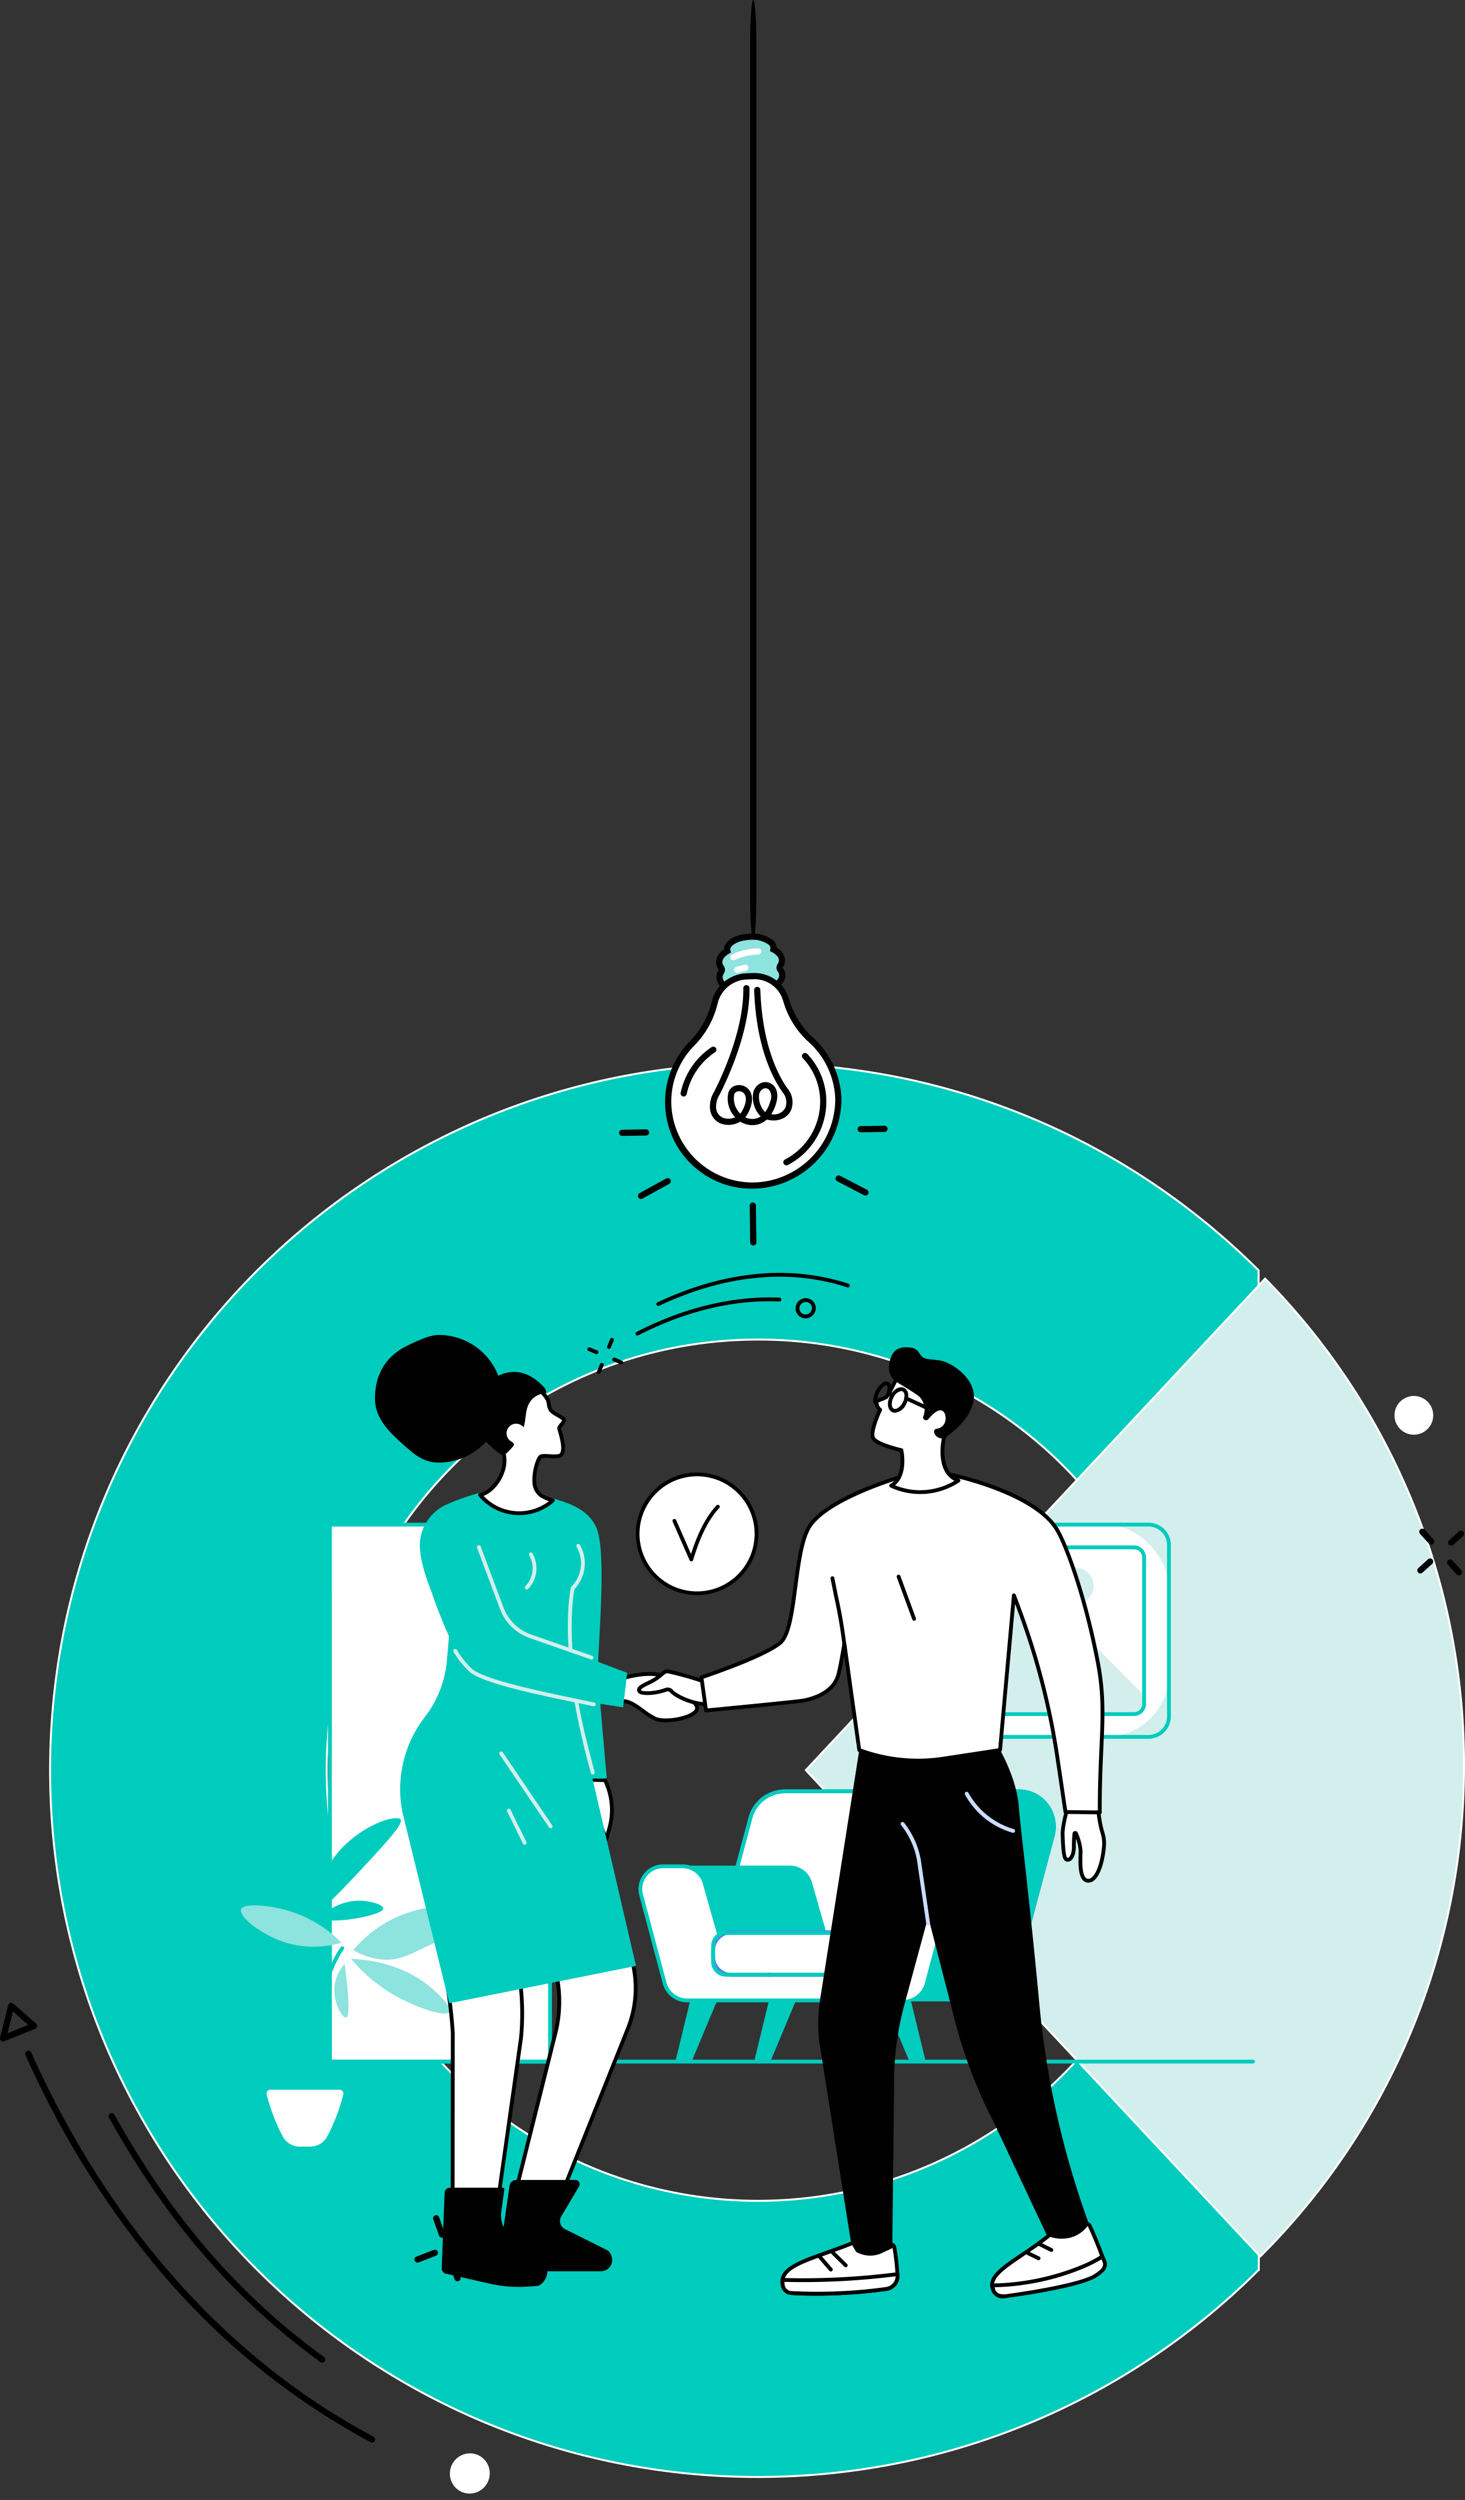 <svg xmlns="http://www.w3.org/2000/svg" width="370.91" height="632.911" viewBox="0 0 370.91 632.911"><rect x="0" y="0" width="370.91" height="632.911" fill="#333333" stroke="none"/><g id="sticky" transform="translate(-1079.319 40.658)"><g id="picto-rond" transform="translate(1092 228.556)"><path id="Soustraction_2" data-name="Soustraction 2" d="M179.235,357.876a180.816,180.816,0,0,1-36.122-3.636,178.416,178.416,0,0,1-64.091-26.923,179.486,179.486,0,0,1-64.937-78.728A177.776,177.776,0,0,1,3.642,215a180.352,180.352,0,0,1,0-72.124A177.812,177.812,0,0,1,30.61,78.89a179.695,179.695,0,0,1,78.858-64.829A178.492,178.492,0,0,1,143.113,3.635a181.269,181.269,0,0,1,72.243,0,178.42,178.42,0,0,1,64.091,26.923,180.6,180.6,0,0,1,26.527,21.85l.049,253.012A179.523,179.523,0,0,1,249.033,343.8a178.556,178.556,0,0,1-33.659,10.436A180.9,180.9,0,0,1,179.235,357.876Zm0-287.952a110.177,110.177,0,0,0-22.007,2.215,108.694,108.694,0,0,0-39.044,16.4A109.355,109.355,0,0,0,78.621,136.5a108.274,108.274,0,0,0-6.363,20.463,109.9,109.9,0,0,0,0,43.94,108.319,108.319,0,0,0,16.43,38.981,109.3,109.3,0,0,0,191.16-18.517,108.249,108.249,0,0,0,6.363-20.464,109.9,109.9,0,0,0,0-43.94,108.325,108.325,0,0,0-16.43-38.98,109.056,109.056,0,0,0-90.546-48.064Z" fill="#00ccbd" stroke="#fff" stroke-miterlimit="10" stroke-width="0.5"></path><path id="Intersection_3" data-name="Intersection 3" d="M0,124.435,116.274,0a175.242,175.242,0,0,1,50.359,123.167A175.147,175.147,0,0,1,115.04,247.55Z" transform="translate(191.345 54.5)" fill="#d2efed" stroke="#fff" stroke-miterlimit="10" stroke-width="0.5"></path></g><g id="SMART_goal_setting" data-name="SMART goal setting" transform="translate(-282.23 -6.871)"><g id="Groupe_447" data-name="Groupe 447" transform="translate(1518.275 186.411)"><g id="Groupe_438" data-name="Groupe 438" transform="translate(0)"><g id="Groupe_437" data-name="Groupe 437" transform="translate(0 16.162)"><g id="Groupe_435" data-name="Groupe 435" transform="translate(11.655)"><g id="Groupe_433" data-name="Groupe 433"><g id="Groupe_431" data-name="Groupe 431" transform="translate(12.929)"><path id="Trac&#xE9;_1173" data-name="Trac&#xE9; 1173" d="M1741.9,226.7a.894.894,0,0,1,.02,1.033,2.448,2.448,0,0,0-.44,1.405c.044,2.266,3.635,3.978,8.021,3.825s7.905-2.115,7.861-4.381a2.383,2.383,0,0,0-.494-1.372.9.9,0,0,1-.02-1.034,2.44,2.44,0,0,0,.439-1.4,3.385,3.385,0,0,0-2.164-2.711,1.6,1.6,0,0,0,.038-.373c-.032-1.677-2.69-2.944-5.936-2.831s-5.85,1.565-5.817,3.242a1.6,1.6,0,0,0,.053.37,3.523,3.523,0,0,0-2.055,2.859A2.382,2.382,0,0,0,1741.9,226.7Z" transform="translate(-1740.621 -218.068)" fill="#8de3dd"></path><path id="Trac&#xE9;_1174" data-name="Trac&#xE9; 1174" d="M1748.247,233.042c-2.966,0-5.653-.824-7.106-2.2a3.4,3.4,0,0,1-1.162-2.4,3.211,3.211,0,0,1,.57-1.852.114.114,0,0,0,0-.138,3.147,3.147,0,0,1-.646-1.82,4,4,0,0,1,2-3.266c-.01-2.154,2.806-3.872,6.573-4a8.352,8.352,0,0,1,5.824,1.676,2.73,2.73,0,0,1,.922,1.874,3.863,3.863,0,0,1,2.128,3.133,3.207,3.207,0,0,1-.569,1.852.114.114,0,0,0,0,.138,3.136,3.136,0,0,1,.646,1.82c.053,2.733-3.732,5.008-8.617,5.18C1748.622,233.039,1748.434,233.042,1748.247,233.042Zm-6.433-7.519a1.673,1.673,0,0,1,.042,1.929,1.676,1.676,0,0,0-.31.957,1.864,1.864,0,0,0,.673,1.3c1.232,1.166,3.8,1.86,6.538,1.761,4.225-.148,7.136-2.007,7.105-3.583a1.61,1.61,0,0,0-.342-.924,1.672,1.672,0,0,1-.042-1.93,1.673,1.673,0,0,0,.309-.957c-.019-.992-1.1-1.7-1.741-2.031l-.532-.276.126-.585a.847.847,0,0,0,.021-.193,1.184,1.184,0,0,0-.434-.815,6.939,6.939,0,0,0-4.691-1.248c-2.922.1-5.082,1.375-5.061,2.444a.818.818,0,0,0,.028.19l.147.567-.5.3c-1.095.658-1.69,1.429-1.676,2.172A1.61,1.61,0,0,0,1741.814,225.523Z" transform="translate(-1739.904 -217.351)"></path></g><g id="Groupe_432" data-name="Groupe 432" transform="translate(0 9.984)"><path id="Trac&#xE9;_1175" data-name="Trac&#xE9; 1175" d="M1716.656,270.2a21.42,21.42,0,0,0,21.985,20.777,22.026,22.026,0,0,0,21.1-22,21.242,21.242,0,0,0-7.076-15.006,21.409,21.409,0,0,1-6.107-9.827l-.052-.182a8.334,8.334,0,0,0-8.359-6l-1.589.056a8.662,8.662,0,0,0-8.114,6.576l-.027.112a21.87,21.87,0,0,1-5.625,10.2A21.175,21.175,0,0,0,1716.656,270.2Z" transform="translate(-1715.869 -237.182)" fill="#fff"></path><path id="Trac&#xE9;_1176" data-name="Trac&#xE9; 1176" d="M1737.181,291.061a21.951,21.951,0,0,1-15.665-37.407,21.078,21.078,0,0,0,5.423-9.839l.027-.113a9.45,9.45,0,0,1,8.848-7.174l1.589-.055a9.1,9.1,0,0,1,9.139,6.567l.052.183a20.651,20.651,0,0,0,5.885,9.467,21.926,21.926,0,0,1,7.329,15.571,22.711,22.711,0,0,1-21.857,22.788C1737.7,291.056,1737.438,291.061,1737.181,291.061Zm-20.459-21.589a20.637,20.637,0,0,0,21.174,20.009,21.136,21.136,0,0,0,20.345-21.2,20.355,20.355,0,0,0-6.826-14.44,22.224,22.224,0,0,1-6.328-10.188l-.052-.183a7.551,7.551,0,0,0-7.578-5.431l-1.589.055a7.878,7.878,0,0,0-7.379,5.977l-.027.113a22.648,22.648,0,0,1-5.828,10.57A20.3,20.3,0,0,0,1716.723,269.472Z" transform="translate(-1715.152 -236.466)"></path></g></g><g id="Groupe_434" data-name="Groupe 434" transform="translate(3.932 3.715)"><path id="Trac&#xE9;_1177" data-name="Trac&#xE9; 1177" d="M1747.62,277.789a5.831,5.831,0,0,1-2.866-.756c-.07-.04-.139-.083-.208-.127a5.9,5.9,0,0,1-4.472.634,4.425,4.425,0,0,1-3.175-3.664,7.085,7.085,0,0,1,.974-4.452c1.271-2.45,7.6-15.228,7.433-26.267a.784.784,0,1,1,1.567-.024c.176,11.415-6.307,24.5-7.609,27.013a5.5,5.5,0,0,0-.827,3.434,2.861,2.861,0,0,0,2.06,2.451,4.475,4.475,0,0,0,2.77-.218,6.829,6.829,0,0,1-1.762-6.168,2.671,2.671,0,0,1,2.158-1.95,3.229,3.229,0,0,1,3.184,1.27c.6.823,1.336,2.692-.441,5.959a5.524,5.524,0,0,1-.6.892,4.069,4.069,0,0,0,3.232.136,3.781,3.781,0,0,0,.68-.36,7.034,7.034,0,0,1-1.952-5.739,3.491,3.491,0,0,1,2.266-2.825,2.87,2.87,0,0,1,2.877.669c1.006.974,1.277,2.6.745,4.464a10.461,10.461,0,0,1-1.247,2.844,3.24,3.24,0,0,0,3.556-1.641,3.881,3.881,0,0,0-.539-3.683c-2.04-2.731-6.841-10.742-7.367-26.091a.783.783,0,1,1,1.566-.053c.511,14.905,5.1,22.593,7.057,25.206a5.389,5.389,0,0,1,.745,5.184c-.725,1.88-3.189,3.24-6.166,2.442a5.487,5.487,0,0,1-1.636,1.036A5.33,5.33,0,0,1,1747.62,277.789Zm-3.385-8.579a1.592,1.592,0,0,0-.287.026,1.122,1.122,0,0,0-.93.814,5.4,5.4,0,0,0,1.525,4.831,3.852,3.852,0,0,0,.486-.7c1-1.834,1.2-3.4.55-4.291A1.642,1.642,0,0,0,1744.235,269.21Zm6.685-.755a1.356,1.356,0,0,0-.413.065,1.936,1.936,0,0,0-1.2,1.616,5.494,5.494,0,0,0,1.541,4.364,8.443,8.443,0,0,0,1.3-2.771,2.923,2.923,0,0,0-.328-2.907A1.279,1.279,0,0,0,1750.92,268.455Z" transform="translate(-1729.433 -233.013)"></path><path id="Trac&#xE9;_1178" data-name="Trac&#xE9; 1178" d="M1723.465,284.756a.8.8,0,0,1-.157-.016.784.784,0,0,1-.612-.923,18.4,18.4,0,0,1,7.831-11.563.783.783,0,1,1,.867,1.305,16.821,16.821,0,0,0-7.162,10.569A.783.783,0,0,1,1723.465,284.756Z" transform="translate(-1722.679 -247.228)"></path><path id="Trac&#xE9;_1179" data-name="Trac&#xE9; 1179" d="M1773.25,303.675a.784.784,0,0,1-.368-1.476,16.539,16.539,0,0,0,8.911-14.959,15.927,15.927,0,0,0-4.379-10.684.784.784,0,1,1,1.136-1.08,17.492,17.492,0,0,1,4.81,11.734,18.1,18.1,0,0,1-9.744,16.374A.786.786,0,0,1,1773.25,303.675Z" transform="translate(-1746.46 -248.714)"></path><path id="Trac&#xE9;_1180" data-name="Trac&#xE9; 1180" d="M1749.294,234.521a.784.784,0,0,1-.236-1.531,22.024,22.024,0,0,1,2.2-.567.783.783,0,1,1,.314,1.535,20.544,20.544,0,0,0-2.041.527A.787.787,0,0,1,1749.294,234.521Z" transform="translate(-1735.018 -228.258)" fill="#fff"></path><path id="Trac&#xE9;_1181" data-name="Trac&#xE9; 1181" d="M1747.519,227.519a.784.784,0,0,1-.351-1.484,16.817,16.817,0,0,1,6.634-1.57.774.774,0,0,1,.817.749.783.783,0,0,1-.749.817,15.256,15.256,0,0,0-6,1.4A.773.773,0,0,1,1747.519,227.519Z" transform="translate(-1734.17 -224.464)" fill="#fff"></path></g></g><g id="Groupe_436" data-name="Groupe 436" transform="translate(0 48.645)"><path id="Trac&#xE9;_1182" data-name="Trac&#xE9; 1182" d="M1757.079,358.553a.784.784,0,0,1-.783-.774l-.114-9.3a.783.783,0,0,1,.774-.793h.01a.783.783,0,0,1,.784.774l.114,9.3a.784.784,0,0,1-.774.793Z" transform="translate(-1723.095 -328.252)"></path><path id="Trac&#xE9;_1183" data-name="Trac&#xE9; 1183" d="M1809.231,312.133a.784.784,0,0,1-.011-1.567l6.012-.087a.784.784,0,1,1,.022,1.567l-6.012.087Z" transform="translate(-1748.059 -310.479)"></path><path id="Trac&#xE9;_1184" data-name="Trac&#xE9; 1184" d="M1805.379,339.656a.78.78,0,0,1-.361-.089l-6.78-3.525a.784.784,0,1,1,.723-1.391l6.779,3.525a.784.784,0,0,1-.362,1.479Z" transform="translate(-1742.982 -321.983)"></path><path id="Trac&#xE9;_1185" data-name="Trac&#xE9; 1185" d="M1693.623,313.889a.784.784,0,0,1-.012-1.567l6.013-.1a.784.784,0,1,1,.025,1.567l-6.013.1Z" transform="translate(-1692.84 -311.313)"></path><path id="Trac&#xE9;_1186" data-name="Trac&#xE9; 1186" d="M1702.766,341.12a.784.784,0,0,1-.378-1.47l6.782-3.73a.784.784,0,0,1,.755,1.373l-6.782,3.73A.781.781,0,0,1,1702.766,341.12Z" transform="translate(-1697.206 -322.584)"></path></g></g><path id="Trac&#xE9;_1187" data-name="Trac&#xE9; 1187" d="M1757.183,424.338c-.433,0-.783-4.7-.783-10.514v-216.9c0-5.812.351-10.515.783-10.515s.783,4.7.783,10.515v216.9C1757.966,419.634,1757.615,424.338,1757.183,424.338Z" transform="translate(-1723.199 -406.609)"></path></g></g><g id="Groupe_454" data-name="Groupe 454" transform="translate(1361.549 319.627)"><g id="Groupe_451" data-name="Groupe 451" transform="translate(358.832 33.602)"><path id="Trac&#xE9;_1212" data-name="Trac&#xE9; 1212" d="M2094.9,510.285a.783.783,0,0,0,1.085.035l2.466-2.228a.783.783,0,1,0-1.049-1.162l-2.467,2.228a.783.783,0,0,0-.056,1.106Z" transform="translate(-2086.885 -506.229)"></path><path id="Trac&#xE9;_1213" data-name="Trac&#xE9; 1213" d="M2079.982,523.766a.782.782,0,0,0,1.085.035l2.467-2.228a.783.783,0,0,0,.056-1.106.792.792,0,0,0-1.106-.056l-2.466,2.228a.783.783,0,0,0-.056,1.106A.22.22,0,0,0,2079.982,523.766Z" transform="translate(-2079.759 -512.669)"></path><path id="Trac&#xE9;_1214" data-name="Trac&#xE9; 1214" d="M2096.638,524.489a.783.783,0,0,0,1.141-1.072l-2.229-2.466a.771.771,0,0,0-1.106-.056.784.784,0,0,0-.056,1.106l2.229,2.466A.194.194,0,0,0,2096.638,524.489Z" transform="translate(-2086.65 -512.897)"></path><path id="Trac&#xE9;_1215" data-name="Trac&#xE9; 1215" d="M2083.159,509.571a.783.783,0,0,0,1.141-1.072l-2.228-2.466a.783.783,0,0,0-1.162,1.05l2.229,2.466A.245.245,0,0,0,2083.159,509.571Z" transform="translate(-2080.212 -505.772)"></path></g><g id="Groupe_452" data-name="Groupe 452" transform="translate(6.412 165.782)"><path id="Trac&#xE9;_1216" data-name="Trac&#xE9; 1216" d="M1492.849,857.984a.781.781,0,0,1-.367-.092,182.052,182.052,0,0,1-53.035-42.989,228.757,228.757,0,0,1-34.3-54.977.784.784,0,1,1,1.43-.641c19.72,43.951,49.681,77.571,86.643,97.225a.784.784,0,0,1-.368,1.476Z" transform="translate(-1405.076 -758.821)"></path><path id="Trac&#xE9;_1217" data-name="Trac&#xE9; 1217" d="M1499.5,852.16a.777.777,0,0,1-.461-.151c-21.883-15.94-38.895-35.612-53.537-61.909a.784.784,0,0,1,1.369-.762c14.528,26.091,31.4,45.6,53.09,61.4a.784.784,0,0,1-.462,1.417Z" transform="translate(-1424.338 -773.205)"></path></g><g id="Groupe_453" data-name="Groupe 453" transform="translate(104.931 207.377)"><path id="Trac&#xE9;_1218" data-name="Trac&#xE9; 1218" d="M1620.715,892.8a.785.785,0,0,1-.738-.521l-1.514-4.259a.784.784,0,1,1,1.477-.525l1.514,4.259a.784.784,0,0,1-.739,1.046Z" transform="translate(-1609.82 -876.035)"></path><path id="Trac&#xE9;_1219" data-name="Trac&#xE9; 1219" d="M1613.239,871.765a.784.784,0,0,1-.739-.521l-1.481-4.167a.784.784,0,0,1,1.477-.525l1.481,4.167a.784.784,0,0,1-.738,1.046Z" transform="translate(-1606.264 -866.031)"></path><path id="Trac&#xE9;_1220" data-name="Trac&#xE9; 1220" d="M1602.741,886.089a.784.784,0,0,1-.282-1.515l4.351-1.68a.784.784,0,1,1,.564,1.462l-4.351,1.68A.784.784,0,0,1,1602.741,886.089Z" transform="translate(-1601.958 -874.06)"></path><path id="Trac&#xE9;_1221" data-name="Trac&#xE9; 1221" d="M1623.464,878.214a.784.784,0,0,1-.282-1.515l4-1.543a.783.783,0,1,1,.564,1.461l-4,1.543A.787.787,0,0,1,1623.464,878.214Z" transform="translate(-1611.856 -870.364)"></path></g><ellipse id="Ellipse_8" data-name="Ellipse 8" cx="5.101" cy="5.04" rx="5.101" ry="5.04" transform="translate(112.266 275.398) rotate(-66.007)" fill="#fff"></ellipse><path id="Trac&#xE9;_1222" data-name="Trac&#xE9; 1222" d="M1393.584,745.345a.783.783,0,0,1-.76-.972l2.049-8.238a.783.783,0,0,1,1.277-.4l5.767,5.067a.784.784,0,0,1-.222,1.315l-7.816,3.171A.792.792,0,0,1,1393.584,745.345Zm2.5-7.583-1.367,5.5,5.214-2.115Z" transform="translate(-1392.801 -581.919)"></path><circle id="Ellipse_9" data-name="Ellipse 9" cx="4.905" cy="4.905" r="4.905" transform="translate(353.054 0)" fill="#fff"></circle></g></g><g id="Groupe_2923" data-name="Groupe 2923" transform="translate(1119.999 266.465)"><g id="Meeting_client" data-name="Meeting client" transform="translate(-6.472 -16.866)"><g id="Groupe_2847" data-name="Groupe 2847" transform="translate(3.426 10.742)"><g id="Groupe_622" data-name="Groupe 622" transform="translate(17.768 84.503)"><g id="Groupe_606" data-name="Groupe 606" transform="translate(106.248 67.527)"><g id="Groupe_603" data-name="Groupe 603" transform="translate(9.333 51.825)"><path id="Trac&#xE9;_1534" data-name="Trac&#xE9; 1534" d="M1861.892,791.93H1866l-4.161-17.108h-7.1Z" transform="translate(-1802.601 -774.822)" fill="#00ccbd"></path><path id="Trac&#xE9;_1535" data-name="Trac&#xE9; 1535" d="M1923.1,791.93h4.109l-4.161-17.108h-7.1Z" transform="translate(-1844.065 -774.822)" fill="#5479f7"></path><path id="Trac&#xE9;_1536" data-name="Trac&#xE9; 1536" d="M1759,791.93h-4.109l4.161-17.108h7.1Z" transform="translate(-1734.952 -774.822)" fill="#00ccbd"></path><path id="Trac&#xE9;_1537" data-name="Trac&#xE9; 1537" d="M1697.179,791.93h-4.109l4.161-17.108h7.1Z" transform="translate(-1693.071 -774.822)" fill="#00ccbd"></path></g><g id="Groupe_604" data-name="Groupe 604" transform="translate(18.316)"><path id="Trac&#xE9;_1538" data-name="Trac&#xE9; 1538" d="M1731.47,668.233h59.043a9.039,9.039,0,0,0,8.737-6.718l9.226-34.52a8.918,8.918,0,0,0-8.538-11.361H1740.7a9.039,9.039,0,0,0-8.736,6.718l-9.226,34.519A9.04,9.04,0,0,0,1731.47,668.233Z" transform="translate(-1721.942 -615.15)" fill="#fff"></path><path id="Trac&#xE9;_1539" data-name="Trac&#xE9; 1539" d="M1789.5,667.7h-59.043a9.523,9.523,0,0,1-9.2-11.969l9.226-34.521a9.533,9.533,0,0,1,9.2-7.077h59.242a9.222,9.222,0,0,1,7.37,3.612,9.57,9.57,0,0,1,1.635,8.357l-9.226,34.52A9.533,9.533,0,0,1,1789.5,667.7Zm-49.818-52.6a8.564,8.564,0,0,0-8.268,6.358l-9.226,34.52a8.556,8.556,0,0,0,8.269,10.753H1789.5a8.565,8.565,0,0,0,8.269-6.358l9.226-34.52a8.608,8.608,0,0,0-1.468-7.518,8.262,8.262,0,0,0-6.6-3.234Z" transform="translate(-1720.925 -614.134)" fill="#5479f7"></path></g><path id="Trac&#xE9;_1540" data-name="Trac&#xE9; 1540" d="M1789.5,667.7h-4.037a.484.484,0,1,1,0-.968h4.037a8.565,8.565,0,0,0,8.269-6.358l9.226-34.52a8.608,8.608,0,0,0-1.468-7.518,8.262,8.262,0,0,0-6.6-3.234H1739.68a8.564,8.564,0,0,0-8.268,6.358l-9.226,34.52a8.556,8.556,0,0,0,8.269,10.753h13.406a.484.484,0,1,1,0,.968h-13.406a9.523,9.523,0,0,1-9.2-11.969l9.226-34.521a9.533,9.533,0,0,1,9.2-7.077h59.242a9.222,9.222,0,0,1,7.37,3.612,9.57,9.57,0,0,1,1.635,8.357l-9.226,34.52A9.533,9.533,0,0,1,1789.5,667.7Z" transform="translate(-1702.609 -614.134)" fill="#00ccbd"></path><path id="Trac&#xE9;_1541" data-name="Trac&#xE9; 1541" d="M1709.644,707.928h-31.9a5.82,5.82,0,0,1-5.625-4.325l-5.941-22.354a5.82,5.82,0,0,1,5.625-7.315h31.9a5.82,5.82,0,0,1,5.625,4.326l5.766,20.135C1716.077,702.088,1713.466,707.928,1709.644,707.928Z" transform="translate(-1665.385 -654.647)" fill="#00ccbd"></path><path id="Trac&#xE9;_1542" data-name="Trac&#xE9; 1542" d="M1838.388,661.331l6.293-22.755a5.873,5.873,0,0,1,5.625-4.385h14.647a4.443,4.443,0,0,0,4.294-3.3l2.969-11.163a5.824,5.824,0,0,1,5.1-4.31h1.254c6.246-.105,9.739,5.009,8.946,10.373l-4.1,15.466q-.036.174-.082.348l-5.541,20.772c-.962,3.442-4.758,6.292-7.9,6.292h-25.883A5.838,5.838,0,0,1,1838.388,661.331Z" transform="translate(-1782.053 -615.002)" fill="#00ccbd"></path><path id="Trac&#xE9;_1543" data-name="Trac&#xE9; 1543" d="M1671.456,674.151h4.857a5.879,5.879,0,0,1,5.625,4.391l6.139,23.211h33.255l6.167-23.211a5.879,5.879,0,0,1,5.625-4.391h4.857a5.8,5.8,0,0,1,5.625,7.292l-5.94,22.347a5.813,5.813,0,0,1-5.625,4.318H1677.4a5.864,5.864,0,0,1-5.625-4.33l-5.941-22.333A5.8,5.8,0,0,1,1671.456,674.151Z" transform="translate(-1665.149 -654.794)" fill="#fff"></path><path id="Trac&#xE9;_1544" data-name="Trac&#xE9; 1544" d="M1729.578,707.883h-53.231a6.38,6.38,0,0,1-6.059-4.737l-5.94-22.308a6.267,6.267,0,0,1,6.093-7.877h4.857a6.345,6.345,0,0,1,6.093,4.75l6.236,22.057h32.908l5.48-22.05a6.347,6.347,0,0,1,6.094-4.758h5.523a.484.484,0,1,1,0,.968h-5.523a5.376,5.376,0,0,0-5.158,4.031l-5.569,22.409a.485.485,0,0,1-.47.367H1687.26a.484.484,0,0,1-.466-.352l-6.337-22.417a5.379,5.379,0,0,0-5.16-4.039h-4.857a5.312,5.312,0,0,0-4.245,2.079,5.249,5.249,0,0,0-.913,4.582l5.94,22.308a5.446,5.446,0,0,0,5.175,4.02h53.18a.484.484,0,1,1,0,.968Z" transform="translate(-1664.134 -653.987)" fill="#00ccbd"></path><rect id="Rectangle_74" data-name="Rectangle 74" width="41.056" height="10.551" rx="5.276" transform="translate(22.099 36.351)" fill="#5479f7"></rect><g id="Groupe_605" data-name="Groupe 605" transform="translate(18.415 35.681)"><rect id="Rectangle_75" data-name="Rectangle 75" width="41.056" height="10.797" rx="5.398" transform="translate(41.54 11.28) rotate(180)" fill="#fff"></rect><path id="Trac&#xE9;_1545" data-name="Trac&#xE9; 1545" d="M1758.154,736.53h-31.822a5.106,5.106,0,0,1-5.1-5.1v-1.563a5.106,5.106,0,0,1,5.1-5.1h31.822a5.106,5.106,0,0,1,5.1,5.1v1.563A5.106,5.106,0,0,1,1758.154,736.53Zm-31.822-10.8a4.138,4.138,0,0,0-4.133,4.133v1.563a4.138,4.138,0,0,0,4.133,4.133h31.822a4.138,4.138,0,0,0,4.133-4.133v-1.563a4.138,4.138,0,0,0-4.133-4.133Z" transform="translate(-1721.231 -724.766)" fill="#5479f7"></path></g><path id="Trac&#xE9;_1546" data-name="Trac&#xE9; 1546" d="M1765.535,759.028h-.363a.484.484,0,0,1,0-.967h.363a.484.484,0,1,1,0,.967Z" transform="translate(-1732.258 -711.641)"></path><path id="Trac&#xE9;_1547" data-name="Trac&#xE9; 1547" d="M1759.546,736.863h-34.607a3.712,3.712,0,0,1-3.708-3.708v-4.1a3.712,3.712,0,0,1,3.708-3.708h34.607a3.712,3.712,0,0,1,3.708,3.708v4.1A3.712,3.712,0,0,1,1759.546,736.863Zm-34.607-10.552a2.743,2.743,0,0,0-2.741,2.74v4.1a2.744,2.744,0,0,0,2.741,2.741h34.607a2.743,2.743,0,0,0,2.74-2.741v-4.1a2.743,2.743,0,0,0-2.74-2.74Z" transform="translate(-1702.816 -689.477)" fill="#00ccbd"></path></g><g id="Groupe_611" data-name="Groupe 611" transform="translate(27.651 0)"><g id="Groupe_607" data-name="Groupe 607"><rect id="Rectangle_76" data-name="Rectangle 76" width="55.728" height="135.976" transform="translate(0.484 0.484)" fill="#fff"></rect><path id="Trac&#xE9;_1548" data-name="Trac&#xE9; 1548" d="M1476.649,541.7h-55.728a.484.484,0,0,1-.484-.484V405.244a.484.484,0,0,1,.484-.484h55.728a.484.484,0,0,1,.484.484V541.22A.484.484,0,0,1,1476.649,541.7Zm-55.245-.968h54.761V405.728H1421.4Z" transform="translate(-1420.437 -404.76)" fill="#00ccbd"></path></g><g id="Groupe_610" data-name="Groupe 610" transform="translate(36.833 56.551)"><g id="Groupe_608" data-name="Groupe 608" transform="translate(10.509)"><rect id="Rectangle_77" data-name="Rectangle 77" width="3.529" height="14.038" rx="1.764" transform="translate(0.484 0.484)" fill="#fff"></rect><path id="Trac&#xE9;_1549" data-name="Trac&#xE9; 1549" d="M1569.856,595.107h-.767a1.867,1.867,0,0,1-1.865-1.865V581.967a1.866,1.866,0,0,1,1.865-1.865h.767a1.867,1.867,0,0,1,1.865,1.865v11.275A1.867,1.867,0,0,1,1569.856,595.107Zm-.767-14.038a.9.9,0,0,0-.9.9v11.275a.9.9,0,0,0,.9.9h.767a.9.9,0,0,0,.9-.9V581.967a.9.9,0,0,0-.9-.9Z" transform="translate(-1567.225 -580.102)" fill="#5479f7"></path></g><g id="Groupe_609" data-name="Groupe 609" transform="translate(0 5.254)"><rect id="Rectangle_78" data-name="Rectangle 78" width="3.529" height="14.038" rx="1.764" transform="translate(14.521 0.484) rotate(90)" fill="#fff"></rect><path id="Trac&#xE9;_1550" data-name="Trac&#xE9; 1550" d="M1547.781,600.89h-11.275a1.867,1.867,0,0,1-1.865-1.865v-.767a1.867,1.867,0,0,1,1.865-1.865h11.275a1.867,1.867,0,0,1,1.865,1.865v.767A1.867,1.867,0,0,1,1547.781,600.89Zm-11.275-3.529a.9.9,0,0,0-.9.9v.767a.9.9,0,0,0,.9.9h11.275a.9.9,0,0,0,.9-.9v-.767a.9.9,0,0,0-.9-.9Z" transform="translate(-1534.641 -596.394)" fill="#5479f7"></path></g></g></g><path id="Trac&#xE9;_1551" data-name="Trac&#xE9; 1551" d="M1596.52,827.247H1335.185a.484.484,0,1,1,0-.967H1596.52a.484.484,0,1,1,0,.967Z" transform="translate(-1334.701 -690.332)" fill="#00ccbd"></path><g id="Groupe_617" data-name="Groupe 617" transform="translate(168.694 0)"><g id="Groupe_612" data-name="Groupe 612"><rect id="Rectangle_79" data-name="Rectangle 79" width="71.378" height="53.731" rx="16.017" transform="translate(0.484 0.484)" fill="#fff"></rect><path id="Trac&#xE9;_1554" data-name="Trac&#xE9; 1554" d="M1924.449,459.458H1863.4a5.656,5.656,0,0,1-5.649-5.649v-43.4a5.656,5.656,0,0,1,5.649-5.649h61.047a5.656,5.656,0,0,1,5.649,5.649v43.4A5.656,5.656,0,0,1,1924.449,459.458ZM1863.4,405.728a4.687,4.687,0,0,0-4.682,4.682v43.4a4.687,4.687,0,0,0,4.682,4.682h61.047a4.687,4.687,0,0,0,4.682-4.682v-43.4a4.687,4.687,0,0,0-4.682-4.682Z" transform="translate(-1857.753 -404.76)" fill="#00ccbd"></path></g><g id="Groupe_614" data-name="Groupe 614" transform="translate(6.773 6.241)"><rect id="Rectangle_80" data-name="Rectangle 80" width="58.782" height="42.216" rx="9.257" transform="translate(0.017)" fill="#fff"></rect><g id="Groupe_613" data-name="Groupe 613" transform="translate(0 5.218)"><path id="Trac&#xE9;_1555" data-name="Trac&#xE9; 1555" d="M1878.765,484.636l-.011-9.948,18.355-18.253a3.094,3.094,0,0,1,4.374,0l8.734,8.73a3.093,3.093,0,0,0,4.247.12l.8-.711a3.094,3.094,0,0,1,4.257.129l18.035,18.15v1.658a3.184,3.184,0,0,1-3.136,3.1h-52.671A2.98,2.98,0,0,1,1878.765,484.636Z" transform="translate(-1878.754 -450.614)" fill="#d2efed"></path><ellipse id="Ellipse_16" data-name="Ellipse 16" cx="4.499" cy="4.499" rx="4.499" ry="4.499" transform="translate(36.995)" fill="#caddff"></ellipse></g></g><g id="Groupe_616" data-name="Groupe 616" transform="translate(6.307 5.757)"><path id="Trac&#xE9;_1556" data-name="Trac&#xE9; 1556" d="M1934,465.795h-53.632a3.062,3.062,0,0,1-3.059-3.059V425.67a3.062,3.062,0,0,1,3.059-3.059H1934a3.062,3.062,0,0,1,3.059,3.059v37.066A3.062,3.062,0,0,1,1934,465.795Zm-53.632-42.216a2.094,2.094,0,0,0-2.091,2.092v37.066a2.094,2.094,0,0,0,2.091,2.091H1934a2.094,2.094,0,0,0,2.091-2.091V425.67a2.094,2.094,0,0,0-2.091-2.092Z" transform="translate(-1877.307 -422.611)" fill="#00ccbd"></path><g id="Groupe_615" data-name="Groupe 615" transform="translate(37.461 5.702)"><ellipse id="Ellipse_17" data-name="Ellipse 17" cx="4.499" cy="4.499" rx="4.499" ry="4.499" fill="#d2efed"></ellipse></g></g></g><g id="Groupe_621" data-name="Groupe 621" transform="translate(3.061 59.239)"><g id="Groupe_618" data-name="Groupe 618" transform="translate(8.062 83.334)"><path id="Trac&#xE9;_1557" data-name="Trac&#xE9; 1557" d="M1372.176,848.324h17.445a1.485,1.485,0,0,1,1.444,1.839,48.383,48.383,0,0,1-4.094,10.677,5.353,5.353,0,0,1-4.735,2.86h-2.674a5.353,5.353,0,0,1-4.735-2.86,48.364,48.364,0,0,1-4.094-10.677A1.485,1.485,0,0,1,1372.176,848.324Z" transform="translate(-1370.204 -847.84)" fill="#fff"></path><path id="Trac&#xE9;_1558" data-name="Trac&#xE9; 1558" d="M1381.219,863.167h-2.674a5.824,5.824,0,0,1-5.163-3.119,48.945,48.945,0,0,1-4.135-10.785,1.97,1.97,0,0,1,1.913-2.44H1388.6a1.969,1.969,0,0,1,1.913,2.44,48.944,48.944,0,0,1-4.135,10.785A5.824,5.824,0,0,1,1381.219,863.167Zm-10.06-15.377a1,1,0,0,0-.792.387.988.988,0,0,0-.182.852,47.971,47.971,0,0,0,4.053,10.569,4.858,4.858,0,0,0,4.307,2.6h2.674a4.859,4.859,0,0,0,4.307-2.6,47.962,47.962,0,0,0,4.053-10.569.987.987,0,0,0-.183-.852,1,1,0,0,0-.792-.387Z" transform="translate(-1369.188 -846.823)" fill="#00ccbd"></path></g><g id="Groupe_619" data-name="Groupe 619"><path id="Trac&#xE9;_1559" data-name="Trac&#xE9; 1559" d="M1411.619,661.032a23.818,23.818,0,0,1,2.905-12.157c5.371-9.547,17.106-13.4,18.265-11.868.842,1.117-3.439,5.7-11.325,14.153C1417.486,655.422,1414.023,658.777,1411.619,661.032Z" transform="translate(-1389.869 -621.12)" fill="#00ccbd"></path><path id="Trac&#xE9;_1560" data-name="Trac&#xE9; 1560" d="M1375.451,628.439a66.638,66.638,0,0,0-.629-14.168c-1.929-12.595-6.677-19.047-7.749-20.453-.789-1.034-4.632-6.072-6.286-5.3-1.422.664-.595,5.331.682,12.263,1.184,6.432,1.776,9.647,3,12.672A39,39,0,0,0,1375.451,628.439Z" transform="translate(-1354.929 -588.438)" fill="#00ccbd"></path><path id="Trac&#xE9;_1561" data-name="Trac&#xE9; 1561" d="M1411.507,706.27c1.585-1.515,5.669-4.977,11.127-4.794,2.537.085,5.7.97,5.725,1.921.027,1.266-5.521,2.443-8.859,2.848A34.3,34.3,0,0,1,1411.507,706.27Z" transform="translate(-1389.797 -665.014)" fill="#00ccbd"></path><path id="Trac&#xE9;_1562" data-name="Trac&#xE9; 1562" d="M1363.267,724.726a46.433,46.433,0,0,1-3.134,4.36,41.6,41.6,0,0,1-4.905,5.178c-3.552,3.046-9.533,6.429-10.767,5.138-1.185-1.24,1.674-7.135,6.231-10.094a27.679,27.679,0,0,1,5.763-2.538A59.171,59.171,0,0,1,1363.267,724.726Z" transform="translate(-1344.192 -680.771)" fill="#00ccbd"></path><path id="Trac&#xE9;_1563" data-name="Trac&#xE9; 1563" d="M1397.318,759.422a.484.484,0,0,1-.481-.438c-2.289-23.9,2.759-38.547,2.81-38.692a.484.484,0,0,1,.912.322c-.05.143-5.026,14.613-2.759,38.278a.484.484,0,0,1-.435.528Z" transform="translate(-1379.455 -677.548)" fill="#00ccbd"></path></g><g id="Groupe_620" data-name="Groupe 620" transform="translate(2.531 37.635)"><path id="Trac&#xE9;_1564" data-name="Trac&#xE9; 1564" d="M1409.154,771.165a.484.484,0,0,1-.483-.47c-.026-.91-.56-22.415,6.984-33.187a.484.484,0,1,1,.792.555c-7.362,10.512-6.816,32.384-6.809,32.6a.484.484,0,0,1-.469.5Z" transform="translate(-1390.394 -726.926)" fill="#00ccbd"></path><path id="Trac&#xE9;_1565" data-name="Trac&#xE9; 1565" d="M1427.984,751.16a9.831,9.831,0,0,0-2.622,6.626c.009,3.658,2.113,7.134,2.979,6.923C1429.069,764.531,1429.365,761.642,1427.984,751.16Z" transform="translate(-1401.714 -736.314)" fill="#8de3dd"></path><path id="Trac&#xE9;_1566" data-name="Trac&#xE9; 1566" d="M1438.494,747.056a40.544,40.544,0,0,0,10.806,9.134c5.645,3.259,13.266,5.779,14.152,4.291.725-1.218-3.208-4.881-5.212-6.51C1455.3,751.581,1449.129,747.567,1438.494,747.056Z" transform="translate(-1410.61 -733.534)" fill="#8de3dd"></path><path id="Trac&#xE9;_1567" data-name="Trac&#xE9; 1567" d="M1440.3,716.691a31.248,31.248,0,0,1,11.1-8.409c11.367-5.031,24.422-2.159,24.63.013.112,1.166-3.566,1.189-13.832,5.913-6.833,3.145-9.554,5.136-14.188,4.9A16.98,16.98,0,0,1,1440.3,716.691Z" transform="translate(-1411.835 -705.371)" fill="#8de3dd"></path><path id="Trac&#xE9;_1568" data-name="Trac&#xE9; 1568" d="M1377.513,714.6a31.815,31.815,0,0,0-13.954-8.257c-4.173-1.137-10.8-1.947-11.464-.209-.714,1.865,5.394,6.769,11.957,8.615A24.987,24.987,0,0,0,1377.513,714.6Z" transform="translate(-1352.038 -705.128)" fill="#8de3dd"></path></g></g></g><g id="Groupe_632" data-name="Groupe 632" transform="translate(57.303 36.967)"><g id="Groupe_625" data-name="Groupe 625" transform="translate(14.607 128.054)"><g id="Groupe_623" data-name="Groupe 623" transform="translate(15.691 15.131)"><path id="Trac&#xE9;_1569" data-name="Trac&#xE9; 1569" d="M1582.565,705.143l3.634,9.761a27.618,27.618,0,0,1-.239,19.893l-20,49.991,12.609,10.718h-25.848l14.9-59.611a32.85,32.85,0,0,0-.252-16.886l-4.563-16.178Z" transform="translate(-1552.24 -702.347)" fill="#fff"></path><path id="Trac&#xE9;_1570" data-name="Trac&#xE9; 1570" d="M1577.556,794.973h-25.848a.484.484,0,0,1-.469-.6l14.9-59.611a32.428,32.428,0,0,0-.249-16.637l-4.563-16.178a.484.484,0,0,1,.522-.612l19.754,2.312a.483.483,0,0,1,.4.312l3.635,9.76a28.047,28.047,0,0,1-.244,20.242l-19.867,49.668,12.344,10.492a.484.484,0,0,1-.313.852Zm-25.229-.968h23.912l-11.606-9.865a.484.484,0,0,1-.136-.548l20-49.991a27.077,27.077,0,0,0,.235-19.545l-3.531-9.483-18.742-2.193,4.367,15.482A33.4,33.4,0,0,1,1567.08,735Z" transform="translate(-1551.224 -701.33)"></path></g><g id="Groupe_624" data-name="Groupe 624"><path id="Trac&#xE9;_1571" data-name="Trac&#xE9; 1571" d="M1521.865,655.917l4.008,36.34a63.166,63.166,0,0,1,.081,13.068l-6.751,47.749,10.437,11.068a1.313,1.313,0,0,1-.772,2.381l-20.242-2.171.054-60.242a116.938,116.938,0,0,0-1.342-11.841l-3.265-19.752Z" transform="translate(-1503.588 -655.433)" fill="#fff"></path><path id="Trac&#xE9;_1572" data-name="Trac&#xE9; 1572" d="M1527.863,765.991a.51.51,0,0,1-.063,0l-20.242-2.171a.484.484,0,0,1-.432-.481l.053-60.242a116.9,116.9,0,0,0-1.335-11.762l-3.265-19.751a.484.484,0,0,1,.147-.433l17.792-16.6a.484.484,0,0,1,.811.3l4.008,36.34a63.772,63.772,0,0,1,.082,13.168L1518.7,751.9l10.247,10.867a1.8,1.8,0,0,1-1.083,3.229Zm-19.77-3.09,19.784,2.122a.829.829,0,0,0,.466-1.5.478.478,0,0,1-.071-.062l-10.437-11.068a.484.484,0,0,1-.127-.4l6.751-47.749a62.785,62.785,0,0,0-.083-12.948l-3.9-35.381-16.9,15.767,3.223,19.5a118.056,118.056,0,0,1,1.347,11.89Z" transform="translate(-1502.572 -654.416)"></path></g><path id="Trac&#xE9;_1573" data-name="Trac&#xE9; 1573" d="M1565.241,943.793h14.773a2.84,2.84,0,0,0,2.844-3.25,4.048,4.048,0,0,0-.946-1.933l-10.989-5.495a2.27,2.27,0,0,1-.937-3.187l4.511-7.614a1.084,1.084,0,0,0-.933-1.637H1558.59a1.7,1.7,0,0,0-1.685,1.459l-1.891,13.111-.941,5.268a2.329,2.329,0,0,0,2.153,2.735Z" transform="translate(-1537.438 -834.803)"></path><path id="Trac&#xE9;_1574" data-name="Trac&#xE9; 1574" d="M1511.766,926.758h13.413a.361.361,0,0,1,.358.41l-.776,5.638c-.255,1.858.213,4.147,1.684,5.255l1.217.9,7.172,5.738a4.123,4.123,0,0,1-.134,6.574,1.574,1.574,0,0,1-.79.347l-2.354.169a33.221,33.221,0,0,1-9.785-.749l-10.644-2.432a1.45,1.45,0,0,1-1.448-1.505l.732-19.047A1.355,1.355,0,0,1,1511.766,926.758Z" transform="translate(-1507.386 -838.923)"></path></g><g id="Groupe_628" data-name="Groupe 628" transform="translate(6.381 40.01)"><g id="Groupe_626" data-name="Groupe 626" transform="translate(45.743 72.101)"><path id="Trac&#xE9;_1575" data-name="Trac&#xE9; 1575" d="M1626.08,606.6l.6,1.578a16.7,16.7,0,0,1,.492,10.437l-.821,2.953-5.956-15.083Z" transform="translate(-1619.915 -606.001)" fill="#fff"></path><path id="Trac&#xE9;_1576" data-name="Trac&#xE9; 1576" d="M1625.339,621.035a.484.484,0,0,1-.45-.306l-5.956-15.083a.483.483,0,0,1,.052-.454.476.476,0,0,1,.407-.208l5.681.116a.483.483,0,0,1,.442.311l.6,1.578a17.308,17.308,0,0,1,.506,10.74l-.82,2.952a.485.485,0,0,1-.441.354Zm-5.239-15.068,5.159,13.065.434-1.563a16.331,16.331,0,0,0-.477-10.135l-.488-1.274Z" transform="translate(-1618.899 -604.984)"></path></g><g id="Groupe_627" data-name="Groupe 627" transform="translate(54.75 45.33)"><path id="Trac&#xE9;_1577" data-name="Trac&#xE9; 1577" d="M1650.1,524.388s5.744-1.719,9.6-.419a6.52,6.52,0,0,0,2.1,3.647c1.635,1.174,5.743,1.886,6.414,4.276s-7.714,4.234-10.606,2.893-5.408-4.444-8.217-4.444S1650.1,524.388,1650.1,524.388Z" transform="translate(-1647.827 -522.996)" fill="#fff"></path><path id="Trac&#xE9;_1578" data-name="Trac&#xE9; 1578" d="M1659.352,534.691a7.367,7.367,0,0,1-2.951-.489,19.9,19.9,0,0,1-3.256-2.076c-1.633-1.194-3.175-2.322-4.757-2.322a1.432,1.432,0,0,1-1.349-.7c-.886-1.554,1.215-5.26,1.645-5.987a.483.483,0,0,1,.278-.217c.24-.072,5.935-1.747,9.893-.414a.486.486,0,0,1,.321.37,6.067,6.067,0,0,0,1.9,3.343,11.721,11.721,0,0,0,2.077,1.018c1.877.789,4,1.682,4.52,3.521a1.755,1.755,0,0,1-.748,1.871C1665.45,533.87,1662.074,534.691,1659.352,534.691Zm-9.932-10.912c-.929,1.617-1.975,4.088-1.541,4.85.035.062.118.207.508.207,1.9,0,3.641,1.276,5.328,2.509a19.234,19.234,0,0,0,3.093,1.98c2.073.962,7.663.107,9.493-1.451.369-.314.518-.608.444-.872-.39-1.389-2.288-2.186-3.964-2.89a12.287,12.287,0,0,1-2.267-1.123,6.68,6.68,0,0,1-2.224-3.663C1655.006,522.358,1650.386,523.516,1649.42,523.779Z" transform="translate(-1646.823 -521.975)"></path></g><path id="Trac&#xE9;_1579" data-name="Trac&#xE9; 1579" d="M1525.751,453.73h3.212a.38.38,0,0,0,.379-.414c-.26-2.929-1.82-20.552-2.172-25.244-.384-5.123,2.506-31.481-.494-38.016-2.187-4.765-7.415-6.149-10.765-7.22-2.532,2.225-4.544,4.066-8.179,4.066-4.424,0-8.013-2.334-10.65-5.477a54.25,54.25,0,0,0-8,2.811,11.4,11.4,0,0,0-7,11.525c.843,9.046,7.549,19.63,7.549,19.63l-.743,8.488a27.2,27.2,0,0,1-5.581,14.271,29.863,29.863,0,0,0-5.632,24.265l11.814,48.2,47.283-9.457Z" transform="translate(-1477.067 -381.426)" fill="#00ccbd"></path><path id="Trac&#xE9;_1580" data-name="Trac&#xE9; 1580" d="M1511.6,423.9l5.81,15.517a11.884,11.884,0,0,0,6.934,6.952l24.819,9.366-1.033,8.733s-32.984-4.782-38.5-9.3c-5.165-4.226-10.987-22.82-10.987-22.82Z" transform="translate(-1491.685 -410.199)" fill="#00ccbd"></path><path id="Trac&#xE9;_1581" data-name="Trac&#xE9; 1581" d="M1554.334,518.388a.494.494,0,0,1-.1-.01c-.864-.18-1.765-.366-2.694-.558-11.144-2.3-25.014-5.162-28.586-8.084a22.826,22.826,0,0,1-4.117-5.105.484.484,0,1,1,.818-.517,22.232,22.232,0,0,0,3.912,4.873c3.388,2.772,17.711,5.728,28.169,7.886.929.192,1.831.378,2.7.558a.484.484,0,0,1-.1.958Z" transform="translate(-1505.316 -464.392)" fill="#d2efed"></path><path id="Trac&#xE9;_1582" data-name="Trac&#xE9; 1582" d="M1566.327,451.352a.486.486,0,0,1-.16-.027l-15.773-5.52a12.375,12.375,0,0,1-7.228-7.239l-5.81-15.517a.484.484,0,0,1,.906-.34l5.81,15.517a11.4,11.4,0,0,0,6.652,6.669l15.763,5.515a.484.484,0,0,1-.16.941Z" transform="translate(-1517.891 -409.182)" fill="#d2efed"></path><path id="Trac&#xE9;_1583" data-name="Trac&#xE9; 1583" d="M1618.525,562.455a.484.484,0,0,1-.467-.361l-.028-.106a184.073,184.073,0,0,1-4.14-17.972.484.484,0,0,1,.957-.144c.774,5.15,2.4,11.328,4.119,17.87l.027.106a.484.484,0,0,1-.345.591A.493.493,0,0,1,1618.525,562.455Z" transform="translate(-1569.758 -491.201)" fill="#d2efed"></path><path id="Trac&#xE9;_1584" data-name="Trac&#xE9; 1584" d="M1609.382,471.072a.484.484,0,0,1-.482-.455c-.634-10.6.535-15.534.585-15.739a.484.484,0,0,1,.94.229c-.012.049-1.183,5.024-.559,15.452a.483.483,0,0,1-.454.512Z" transform="translate(-1566.254 -430.939)" fill="#d2efed"></path><path id="Trac&#xE9;_1585" data-name="Trac&#xE9; 1585" d="M1575.394,437.509a.484.484,0,0,1-.348-.82,6.568,6.568,0,0,0,.971-7.826.484.484,0,1,1,.839-.483,7.537,7.537,0,0,1-1.114,8.981A.482.482,0,0,1,1575.394,437.509Z" transform="translate(-1543.354 -413.073)" fill="#d2efed"></path><path id="Trac&#xE9;_1586" data-name="Trac&#xE9; 1586" d="M1611.776,433a.484.484,0,0,1-.348-.82,8.4,8.4,0,0,0,1.242-10.006.484.484,0,1,1,.839-.482,9.367,9.367,0,0,1-1.385,11.16A.483.483,0,0,1,1611.776,433Z" transform="translate(-1568.002 -408.54)" fill="#d2efed"></path><path id="Trac&#xE9;_1587" data-name="Trac&#xE9; 1587" d="M1567.835,603.736a.482.482,0,0,1-.4-.213l-12.518-18.492a.484.484,0,0,1,.8-.542l12.517,18.492a.484.484,0,0,1-.4.755Z" transform="translate(-1529.752 -518.853)" fill="#d2efed"></path><path id="Trac&#xE9;_1588" data-name="Trac&#xE9; 1588" d="M1565.349,638.329a.484.484,0,0,1-.435-.271l-4.007-8.169a.484.484,0,0,1,.869-.426l4.008,8.169a.484.484,0,0,1-.434.7Z" transform="translate(-1533.834 -549.283)" fill="#d2efed"></path></g><g id="Groupe_631" data-name="Groupe 631" transform="translate(0 0)"><g id="Groupe_629" data-name="Groupe 629" transform="translate(24.94 10.188)"><path id="Trac&#xE9;_1589" data-name="Trac&#xE9; 1589" d="M1558.555,301.335c-.05-.547-2.687-1.692-3.283-2.388s-.5-1.741-.846-2.687a7.141,7.141,0,0,0-1.658-2.1c-7.318-8.845-15.566.933-15.566.933-1.747,2.438-1.121,6.024-.252,8.061,1.682,3.943,6.306,6.719,6.306,6.719q.073.3.124.59c.658,3.705-2.329,8.922-5.987,9.806l-.1.025a12.89,12.89,0,0,0,18.415,1.4,11.865,11.865,0,0,1-3.033-1.32c-3.2-2.159-.937-9.092-.141-9.739s4.53.459,5.345-.6c1.2-1.562-.569-6.215-.569-6.663,0-.212.292-.56.593-.924C1558.237,302.047,1558.581,301.622,1558.555,301.335Z" transform="translate(-1535.613 -289.975)" fill="#fff"></path><path id="Trac&#xE9;_1590" data-name="Trac&#xE9; 1590" d="M1546.191,324.386a13.378,13.378,0,0,1-10.269-4.8.484.484,0,0,1,.256-.781l.1-.025c3.322-.8,6.265-5.645,5.624-9.251q-.032-.182-.073-.37c-.889-.566-4.771-3.19-6.325-6.834-.805-1.888-1.647-5.809.3-8.532l.024-.03c.166-.2,4.113-4.808,9.105-4.808h.038c2.626.013,5.029,1.308,7.141,3.85a7.2,7.2,0,0,1,1.763,2.268,6.837,6.837,0,0,1,.288,1.177,2.835,2.835,0,0,0,.471,1.362,8.244,8.244,0,0,0,1.5,1.011c1.217.723,1.855,1.124,1.9,1.648.042.457-.288.9-.76,1.467l-.025.03a4.382,4.382,0,0,0-.453.608c.02.1.1.393.18.659.48,1.7,1.374,4.862.285,6.277-.611.794-2.074.706-3.487.62a5.561,5.561,0,0,0-1.937.061,11.065,11.065,0,0,0-1.326,5.894,3.775,3.775,0,0,0,1.432,3.068,11.379,11.379,0,0,0,2.91,1.26.483.483,0,0,1,.172.824A13.383,13.383,0,0,1,1546.191,324.386Zm-9.034-4.864a12.4,12.4,0,0,0,16.567,1.34,10.26,10.26,0,0,1-2.319-1.1,4.832,4.832,0,0,1-1.868-4.007c-.118-2.639.971-5.923,1.692-6.509.5-.405,1.428-.348,2.606-.276.941.057,2.364.144,2.661-.244.792-1.03-.078-4.11-.449-5.424a4.377,4.377,0,0,1-.22-.944c0-.381.3-.743.679-1.2l.025-.03a4.391,4.391,0,0,0,.525-.728,9.577,9.577,0,0,0-1.415-.939,7.971,7.971,0,0,1-1.737-1.214,3.62,3.62,0,0,1-.688-1.819,6.111,6.111,0,0,0-.244-1.015,6.453,6.453,0,0,0-1.524-1.9.449.449,0,0,1-.053-.055c-1.927-2.329-4.089-3.516-6.424-3.527h-.034c-4.423,0-8.12,4.18-8.354,4.451-1.685,2.374-.912,5.875-.188,7.572,1.6,3.748,6.065,6.467,6.11,6.494a.483.483,0,0,1,.221.3q.076.315.13.618C1543.543,313.24,1540.683,318.194,1537.157,319.523Zm19.939-19.072h0Z" transform="translate(-1534.612 -288.959)"></path></g><g id="Groupe_630" data-name="Groupe 630"><path id="Trac&#xE9;_1591" data-name="Trac&#xE9; 1591" d="M1457.283,273.528c0-6.474,3.008-11.023,8.506-13.6,2.08-.976,5.2-2.555,7.651-2.555a16.157,16.157,0,1,1,0,32.314c-4.143,0-6.578-2.4-9.437-4.962C1460.7,281.765,1457.283,278.309,1457.283,273.528Z" transform="translate(-1457.283 -257.371)"></path><path id="Trac&#xE9;_1592" data-name="Trac&#xE9; 1592" d="M1552.481,290.393c-6.716-7.348-12.9-2.811-15.433-.281a8.677,8.677,0,0,0-2.244,3.677,9.934,9.934,0,0,0,.681,6.83c1.4,3.28,4.737,5.79,6.063,6.692a.852.852,0,0,0,1.052-.079,22.1,22.1,0,0,0,1.975-2.029.642.642,0,0,0-.161-.973,3.078,3.078,0,0,1-.279-.185,2.421,2.421,0,1,1,2.857-3.856c.084.063.164.129.239.2.607-2.219.4-4.039,1.225-5.743a4.771,4.771,0,0,1,4.311-2.8C1553.2,291.335,1552.481,290.393,1552.481,290.393Z" transform="translate(-1509.571 -277.031)"></path></g></g></g><g id="Groupe_649" data-name="Groupe 649" transform="translate(123.665 40.089)"><g id="Groupe_640" data-name="Groupe 640" transform="translate(36.294 101.96)"><g id="Groupe_635" data-name="Groupe 635" transform="translate(53.096 119.448)"><g id="Groupe_633" data-name="Groupe 633"><path id="Trac&#xE9;_1593" data-name="Trac&#xE9; 1593" d="M1966.418,955.54c.705,1.414,2.394,5.454,3.247,7.915a3.227,3.227,0,0,1-1.664,3.952c-4.161,2.01-14.654,3.955-23.309,6a2.285,2.285,0,0,1-2.512-1.281c-2.615-4.6,6.5-7.875,14.693-14.7a8.846,8.846,0,0,0,1.51.6,5.686,5.686,0,0,0,4.8-1.111l1.848-1.639A.893.893,0,0,1,1966.418,955.54Z" transform="translate(-1941.235 -954.563)" fill="#fff"></path><path id="Trac&#xE9;_1594" data-name="Trac&#xE9; 1594" d="M1943.224,972.921a2.853,2.853,0,0,1-2.491-1.575c-2.024-3.56,2.1-6.338,7.313-9.857a90.911,90.911,0,0,0,7.49-5.451.484.484,0,0,1,.537-.055,8.55,8.55,0,0,0,1.419.559,5.184,5.184,0,0,0,4.338-1.008l1.848-1.639a1.377,1.377,0,0,1,2.146.413c.733,1.47,2.42,5.519,3.271,7.973a3.708,3.708,0,0,1-1.911,4.546c-3.146,1.52-9.652,2.958-16.54,4.481-2.288.506-4.654,1.029-6.868,1.552A2.433,2.433,0,0,1,1943.224,972.921Zm12.691-15.94c-2.492,2.049-5.056,3.779-7.327,5.311-5.489,3.7-8.521,5.925-7.013,8.577a1.8,1.8,0,0,0,1.981,1.049c2.22-.524,4.589-1.048,6.881-1.555,6.53-1.444,13.283-2.937,16.328-4.407a2.741,2.741,0,0,0,1.417-3.358c-.818-2.359-2.509-6.426-3.223-7.858a.409.409,0,0,0-.638-.122l-1.848,1.639a6.187,6.187,0,0,1-5.254,1.213A9.883,9.883,0,0,1,1955.915,956.98Z" transform="translate(-1940.208 -953.546)"></path></g><g id="Groupe_634" data-name="Groupe 634" transform="translate(0.073 8.283)"><path id="Trac&#xE9;_1595" data-name="Trac&#xE9; 1595" d="M1970.291,981.952c.017.042.029.072.034.086.535,1.544-.653,2.415-1.98,3.369-4.016,2.887-22.423,5.291-22.423,5.291s-2.4.535-3.346-.773a1.713,1.713,0,0,1-.36-.564c-.083-.277-.279-1.293-.279-1.293a62.931,62.931,0,0,0,23.151-4.868,31.742,31.742,0,0,0,4.693-2.469S1969.939,981.079,1970.291,981.952Z" transform="translate(-1941.452 -980.247)" fill="#fff"></path><path id="Trac&#xE9;_1596" data-name="Trac&#xE9; 1596" d="M1943.808,990.272a3.159,3.159,0,0,1-2.642-1.081c-.032-.044-.064-.083-.095-.121a1.576,1.576,0,0,1-.337-.589c-.086-.291-.27-1.231-.29-1.338a.484.484,0,0,1,.454-.576,62.238,62.238,0,0,0,22.993-4.835,31.781,31.781,0,0,0,4.574-2.4.483.483,0,0,1,.738.18c.007.015.167.368.519,1.241.021.053.036.09.042.107.658,1.9-.836,2.973-2.155,3.921-4.038,2.9-21.624,5.245-22.623,5.376A6.092,6.092,0,0,1,1943.808,990.272Zm-2.3-2.762c.061.3.125.583.158.7a.67.67,0,0,0,.157.251c.043.053.087.107.132.168.738,1.021,2.828.589,2.849.584l.042-.008c.183-.024,18.331-2.42,22.2-5.2,1.382-.993,2.207-1.66,1.806-2.818l-.025-.063c-.111-.275-.2-.5-.276-.673a37.393,37.393,0,0,1-4.3,2.189A62.71,62.71,0,0,1,1941.5,987.51Z" transform="translate(-1940.436 -979.23)"></path></g><path id="Trac&#xE9;_1597" data-name="Trac&#xE9; 1597" d="M1980.882,972a.486.486,0,0,1-.214-.05l-3.027-1.493a.484.484,0,1,1,.427-.868l3.027,1.493a.484.484,0,0,1-.214.918Z" transform="translate(-1965.385 -964.383)"></path><path id="Trac&#xE9;_1598" data-name="Trac&#xE9; 1598" d="M1971.626,978.95a.48.48,0,0,1-.21-.049l-2.643-1.281a.484.484,0,1,1,.422-.87l2.644,1.281a.484.484,0,0,1-.212.919Z" transform="translate(-1959.375 -969.234)"></path></g><g id="Groupe_638" data-name="Groupe 638" transform="translate(0 124.112)"><g id="Groupe_636" data-name="Groupe 636"><path id="Trac&#xE9;_1599" data-name="Trac&#xE9; 1599" d="M1805.443,970.829a60.413,60.413,0,0,1,.8,7.171,3.279,3.279,0,0,1-2.793,3.344,129.045,129.045,0,0,1-24.2,1.036,2.322,2.322,0,0,1-2.059-1.992c-1.171-5.248,8.193-6.689,18.188-10.877l1.8,1.66a3.235,3.235,0,0,0,3.535.564l3.463-1.58A.908.908,0,0,1,1805.443,970.829Z" transform="translate(-1776.598 -969.026)" fill="#fff"></path><path id="Trac&#xE9;_1600" data-name="Trac&#xE9; 1600" d="M1784.51,982.039c-2.126,0-4.26-.058-6.32-.193a2.816,2.816,0,0,1-2.5-2.37c-.972-4.352,4.429-6.274,11.267-8.707,2.211-.787,4.716-1.679,7.205-2.721a.484.484,0,0,1,.515.09l1.8,1.66a2.744,2.744,0,0,0,3.006.48l3.463-1.579a1.391,1.391,0,0,1,1.951,1.035,61.131,61.131,0,0,1,.8,7.232,3.761,3.761,0,0,1-3.2,3.84A131.625,131.625,0,0,1,1784.51,982.039Zm9.741-12.979c-2.418,1-4.83,1.86-6.968,2.621-6.637,2.362-11.432,4.068-10.648,7.584a1.833,1.833,0,0,0,1.619,1.616,127.457,127.457,0,0,0,24.1-1.031,2.793,2.793,0,0,0,2.383-2.848,60.212,60.212,0,0,0-.79-7.109.419.419,0,0,0-.218-.3.424.424,0,0,0-.377-.011l-3.463,1.58a3.713,3.713,0,0,1-4.064-.648Z" transform="translate(-1775.578 -968.01)"></path></g><g id="Groupe_637" data-name="Groupe 637" transform="translate(0.027 8.093)"><path id="Trac&#xE9;_1601" data-name="Trac&#xE9; 1601" d="M1806.276,994.6s.012.268.017.4a3.279,3.279,0,0,1-2.794,3.344,129.061,129.061,0,0,1-24.2,1.036,2.322,2.322,0,0,1-2.059-1.993,6.763,6.763,0,0,1-.068-1.32l.639.016a186.4,186.4,0,0,0,27.245-1.329Z" transform="translate(-1776.677 -994.117)" fill="#fff"></path><path id="Trac&#xE9;_1602" data-name="Trac&#xE9; 1602" d="M1784.566,999.038c-2.126,0-4.26-.058-6.32-.193a2.816,2.816,0,0,1-2.5-2.37,6.955,6.955,0,0,1-.08-1.446.483.483,0,0,1,.5-.463l.639.016a186.511,186.511,0,0,0,27.174-1.326l1.224-.15a.485.485,0,0,1,.542.458s.013.271.017.4a3.761,3.761,0,0,1-3.2,3.84A131.618,131.618,0,0,1,1784.566,999.038Zm-7.937-3.493a4.1,4.1,0,0,0,.062.719,1.832,1.832,0,0,0,1.619,1.615,127.466,127.466,0,0,0,24.1-1.031,2.8,2.8,0,0,0,2.385-2.719l-.7.086a187.548,187.548,0,0,1-27.316,1.333Z" transform="translate(-1775.66 -993.101)"></path></g><path id="Trac&#xE9;_1603" data-name="Trac&#xE9; 1603" d="M1818.885,980.372a.484.484,0,0,1-.339-.139l-3.3-3.247a.484.484,0,1,1,.678-.69l3.3,3.247a.484.484,0,0,1-.339.829Z" transform="translate(-1802.352 -973.53)"></path><path id="Trac&#xE9;_1604" data-name="Trac&#xE9; 1604" d="M1807.92,983.348a.482.482,0,0,1-.366-.168l-2.948-3.411a.484.484,0,0,1,.732-.633l2.948,3.411a.484.484,0,0,1-.366.8Z" transform="translate(-1795.164 -975.434)"></path></g><g id="Groupe_639" data-name="Groupe 639" transform="translate(9.576)"><path id="Trac&#xE9;_1605" data-name="Trac&#xE9; 1605" d="M1851.294,583.187s4.295,7.367,4.761,14.588c.227,3.519,2.678,22.738,5.2,49.847a222.657,222.657,0,0,0,12.538,55.549,7.93,7.93,0,0,1-4.754,3.483,9.373,9.373,0,0,1-5.867-.532l-13.652-29.1a120.37,120.37,0,0,1-9.621-25.209l-6.8-26.393-6.048,22.325a74.16,74.16,0,0,0-2.561,17.719l-.479,43.837-2.534,1.2a7.17,7.17,0,0,1-6.581-.232l-1.288-2.123-8.12-51.333a42.121,42.121,0,0,1,.295-10.777l9.866-62.849Z" transform="translate(-1805.268 -583.187)"></path><path id="Trac&#xE9;_1606" data-name="Trac&#xE9; 1606" d="M1876.935,665.929a.484.484,0,0,1-.478-.414l-2.342-16.04a20.045,20.045,0,0,0-4.03-8.953.484.484,0,1,1,.758-.6,21.027,21.027,0,0,1,4.228,9.4l2.344,16.055a.484.484,0,0,1-.409.549A.534.534,0,0,1,1876.935,665.929Z" transform="translate(-1849.109 -621.499)" fill="#caddff"></path><path id="Trac&#xE9;_1607" data-name="Trac&#xE9; 1607" d="M1932.538,626.308a.462.462,0,0,1-.125-.016,20,20,0,0,1-12.1-9.71.484.484,0,0,1,.868-.426,19.377,19.377,0,0,0,11.477,9.2.484.484,0,0,1-.125.951Z" transform="translate(-1883.179 -605.339)" fill="#caddff"></path></g></g><g id="Groupe_645" data-name="Groupe 645" transform="translate(0 31.69)"><g id="Groupe_641" data-name="Groupe 641" transform="translate(107.24 85.241)"><path id="Trac&#xE9;_1608" data-name="Trac&#xE9; 1608" d="M1998.11,631.1a29.846,29.846,0,0,0-1.057,5.461c.045,1.519.134,5.989.8,6.659s2.056-.179,2.056-3.128a27.126,27.126,0,0,1,.158-3.275.194.194,0,0,1,.372-.054,13.831,13.831,0,0,1,1.168,4.4c0,1.922-.492,7.151,1.7,7.553,1.983.364,3.734-3.254,4.231-8.679a8.8,8.8,0,0,0-.3-3.128,27.352,27.352,0,0,1-1.076-5.58Z" transform="translate(-1996.568 -630.62)" fill="#fff"></path><path id="Trac&#xE9;_1609" data-name="Trac&#xE9; 1609" d="M2002.565,648.214a1.967,1.967,0,0,1-.357-.033c-2.3-.423-2.184-4.6-2.114-7.1.01-.356.019-.672.019-.929a10.41,10.41,0,0,0-.682-3.045c-.029.522-.048,1.173-.048,1.972,0,1.933-.578,3.327-1.547,3.728a1.19,1.19,0,0,1-1.335-.257c-.555-.555-.818-2.44-.938-6.723l-.008-.264a29.507,29.507,0,0,1,1.074-5.6.474.474,0,0,1,.479-.354l8.062.231a.484.484,0,0,1,.47.483,25.22,25.22,0,0,0,1.058,5.452,9.256,9.256,0,0,1,.311,3.3c-.39,4.249-1.541,7.483-3.081,8.65A2.249,2.249,0,0,1,2002.565,648.214Zm-3.311-13.067a.668.668,0,0,1,.621.417,14.175,14.175,0,0,1,1.205,4.588c0,.264-.009.589-.019.956-.053,1.9-.164,5.849,1.321,6.122a1.187,1.187,0,0,0,.96-.279c1.307-.991,2.343-4.044,2.7-7.968a8.308,8.308,0,0,0-.28-2.956,31.729,31.729,0,0,1-1.075-5.237l-7.229-.207a25.975,25.975,0,0,0-.94,4.951l.007.266c.128,4.565.428,5.818.656,6.067a.229.229,0,0,0,.28.047c.329-.136.95-.9.95-2.834a27.546,27.546,0,0,1,.161-3.334.673.673,0,0,1,.583-.592A.689.689,0,0,1,1999.255,635.147Z" transform="translate(-1995.553 -629.604)"></path></g><g id="Groupe_642" data-name="Groupe 642" transform="translate(0 49.843)"><path id="Trac&#xE9;_1610" data-name="Trac&#xE9; 1610" d="M1680.577,523.778s-8.208-2.563-9-2.437-1.8,1.551-3.815,2.557-3.521,1.593-3.1,2.473c.373.782,4.058.671,6.7-.335a1.335,1.335,0,0,1,1.5.406c.883,1.075,4.944,3.126,8.622,3.242Z" transform="translate(-1664.089 -520.856)" fill="#fff"></path><path id="Trac&#xE9;_1611" data-name="Trac&#xE9; 1611" d="M1680.432,529.159h-.015c-3.93-.123-8.048-2.283-8.981-3.418a.855.855,0,0,0-.953-.261c-2.457.936-6.708,1.349-7.307.092-.573-1.205.832-1.893,2.611-2.763.228-.112.466-.228.712-.352a12.125,12.125,0,0,0,2.366-1.626,3.773,3.773,0,0,1,1.59-.976c.82-.125,6.724,1.673,9.224,2.453a.483.483,0,0,1,.334.389l.9,5.906a.484.484,0,0,1-.478.557Zm-9.655-4.7a1.82,1.82,0,0,1,1.407.669c.685.833,4.194,2.734,7.681,3.031l-.763-5.016a78.956,78.956,0,0,0-8.509-2.33,3.813,3.813,0,0,0-1.111.764,12.931,12.931,0,0,1-2.55,1.747c-.248.124-.489.242-.72.355-1.143.559-2.324,1.138-2.162,1.478.378.393,3.518.4,6.088-.58A1.789,1.789,0,0,1,1670.777,524.458Z" transform="translate(-1663.046 -519.849)"></path></g><g id="Groupe_644" data-name="Groupe 644" transform="translate(15.81)"><g id="Groupe_643" data-name="Groupe 643"><path id="Trac&#xE9;_1612" data-name="Trac&#xE9; 1612" d="M1813.938,414.495c-3.225-17.008-8.351-30.783-10.705-34.245-6.337-9.318-26.9-13.435-26.918-13.442-1.548,1.037-11.153,1.691-12.973.841-.18.1-17.057,5.045-22.1,11.868-4.479,6.057-3.347,26.157-7.677,29.889-4.063,3.5-20,8.79-20,8.79l1.16,8.388s23.152-2.209,24.773-2.533,7.457-1.621,8.754-6.593c.372-1.428.915-4.351,1.5-7.785l3.765,26.921a42.674,42.674,0,0,0,21.286,2.186l14.364-2.186,3.507-39.156s.725,1.885,1.779,4.765a184.587,184.587,0,0,1,9.247,36.381l2.031,13.708,8.679.1C1814.335,434.316,1816.282,426.856,1813.938,414.495Z" transform="translate(-1713.082 -366.324)" fill="#fff"></path><path id="Trac&#xE9;_1613" data-name="Trac&#xE9; 1613" d="M1813.394,451.859h-.006l-8.68-.1a.483.483,0,0,1-.472-.413l-2.031-13.708a184.474,184.474,0,0,0-9.223-36.286c-.4-1.084-.748-2.03-1.031-2.787l-3.318,37.056a.484.484,0,0,1-.409.435l-14.364,2.186a43.27,43.27,0,0,1-21.527-2.211.484.484,0,0,1-.311-.387l-3.339-23.874c-.409,2.262-.737,3.869-.978,4.794-.908,3.483-4.15,5.95-9.127,6.945-1.627.325-23.876,2.449-24.822,2.54a.484.484,0,0,1-.526-.415l-1.16-8.388a.484.484,0,0,1,.327-.525c.159-.053,15.888-5.3,19.833-8.7,2.047-1.765,2.859-7.965,3.644-13.962.821-6.269,1.669-12.751,3.96-15.849,4.1-5.547,15.521-9.845,21.962-11.914.178-.057.293-.094.339-.11a.484.484,0,0,1,.4.006c1.617.756,11.079.146,12.5-.8a.482.482,0,0,1,.373-.07c2.156.446,21.056,4.588,27.214,13.642,2.472,3.635,7.594,17.622,10.781,34.427,1.518,8.007,1.253,13.883.885,22.014-.2,4.47-.431,9.536-.4,15.971a.484.484,0,0,1-.484.486Zm-8.261-1.064,7.776.09c-.014-6.227.21-11.161.407-15.527.365-8.066.628-13.894-.869-21.791-3.161-16.676-8.205-30.5-10.63-34.063-5.833-8.578-24.386-12.763-26.439-13.2-2.076,1.041-10.819,1.609-13.063.845l-.223.072c-5.1,1.637-17.392,6.041-21.48,11.568-2.142,2.9-2.974,9.252-3.779,15.4-.846,6.461-1.644,12.563-3.971,14.568-3.784,3.262-17.269,7.908-19.778,8.755l1.042,7.532c3.271-.314,22.809-2.191,24.263-2.481,2.661-.532,7.287-2.05,8.38-6.24.331-1.268.833-3.874,1.49-7.744a.483.483,0,0,1,.477-.4h.007a.483.483,0,0,1,.472.417l3.725,26.634a42.307,42.307,0,0,0,20.774,2.062l13.989-2.129,3.473-38.779a.484.484,0,0,1,.933-.131c.008.019.74,1.922,1.782,4.772a185.415,185.415,0,0,1,9.272,36.477Zm-29.834-85h0Z" transform="translate(-1712.066 -365.307)"></path></g><path id="Trac&#xE9;_1614" data-name="Trac&#xE9; 1614" d="M1818.673,467.011a.485.485,0,0,1-.482-.442,126.164,126.164,0,0,0-2.359-14.557c-.3-1.481-.61-3.023-.926-4.656a.484.484,0,0,1,.95-.184c.315,1.631.626,3.17.924,4.649a126.934,126.934,0,0,1,2.375,14.665.484.484,0,0,1-.441.523Z" transform="translate(-1781.732 -420.503)"></path><path id="Trac&#xE9;_1615" data-name="Trac&#xE9; 1615" d="M1871.243,457.271a.484.484,0,0,1-.454-.317l-3.921-10.681a.484.484,0,1,1,.908-.333l3.921,10.681a.483.483,0,0,1-.287.621A.478.478,0,0,1,1871.243,457.271Z" transform="translate(-1816.921 -419.719)"></path></g></g><g id="Groupe_648" data-name="Groupe 648" transform="translate(59.119 0)"><path id="Trac&#xE9;_1616" data-name="Trac&#xE9; 1616" d="M1849.758,300.244a1.144,1.144,0,0,1-.524-.123,1.648,1.648,0,0,1-.734-1.653,6.081,6.081,0,0,1,2.068-4.067,1.645,1.645,0,0,1,1.767-.381c.939.477.98,2.148.1,3.887C1851.7,299.345,1850.635,300.244,1849.758,300.244Zm2.042-5.381a1.168,1.168,0,0,0-.635.3,5.136,5.136,0,0,0-1.7,3.341c-.016.442.092.7.205.755.277.14,1.206-.432,1.9-1.789s.6-2.446.328-2.587A.215.215,0,0,0,1851.8,294.863Zm.2,2.825h0Z" transform="translate(-1847.805 -285.237)"></path><g id="Groupe_647" data-name="Groupe 647"><g id="Groupe_646" data-name="Groupe 646" transform="translate(0 5.238)"><path id="Trac&#xE9;_1617" data-name="Trac&#xE9; 1617" d="M1859.921,315.748a17.511,17.511,0,0,0,9.685-2.939c-5.722-2.01-3.707-10.72-3.707-10.72,4.323-9.52.96-15.586-4.145-16.847-7.25-1.791-8.169,2.42-8.169,2.42-.549,1.131-1.83,3.768-2.326,4.071a22.766,22.766,0,0,0-2.3,1.048c-.237.3-.1,1.285.812,2.13,0,0-2.637,5.511-1.758,7.167s7.134,3.043,7.134,3.043,1.47,6.693-2.6,8.987a17.314,17.314,0,0,0,4.963,1.47A17.563,17.563,0,0,0,1859.921,315.748Z" transform="translate(-1847.355 -284.313)" fill="#fff"></path><path id="Trac&#xE9;_1618" data-name="Trac&#xE9; 1618" d="M1858.915,315.211a18.105,18.105,0,0,1-2.473-.174,17.789,17.789,0,0,1-5.1-1.51.484.484,0,0,1-.033-.86c3.246-1.832,2.63-6.886,2.415-8.165-1.4-.33-6.277-1.583-7.143-3.217s.948-5.874,1.6-7.3c-.837-.928-1.007-2.017-.612-2.526a3.261,3.261,0,0,1,1.367-.709A7.621,7.621,0,0,0,1850,290.3c.185-.14.711-.923,2.122-3.826a4.129,4.129,0,0,1,1.825-2.3c1.627-1.012,3.953-1.155,6.916-.423a8.183,8.183,0,0,1,5.476,4.463c1.633,3.371,1.283,7.989-.984,13.007-.138.656-1.64,8.338,3.405,10.11a.484.484,0,0,1,.109.859,17.993,17.993,0,0,1-9.954,3.02Zm-6.375-2.216a16.779,16.779,0,0,0,4.035,1.084,17.085,17.085,0,0,0,2.34.165,17.06,17.06,0,0,0,8.654-2.376c-5-2.63-3.229-10.553-3.147-10.907a.481.481,0,0,1,.03-.091c2.166-4.77,2.527-9.114,1.016-12.232a7.233,7.233,0,0,0-4.837-3.945c-2.646-.653-4.771-.553-6.148.29a3.107,3.107,0,0,0-1.433,1.768.563.563,0,0,1-.036.1c-1.379,2.839-2.059,4-2.509,4.272a7.963,7.963,0,0,1-1.226.534,6.755,6.755,0,0,0-.937.4,1.917,1.917,0,0,0,.752,1.476.484.484,0,0,1,.108.564c-.979,2.046-2.324,5.683-1.767,6.732s4.477,2.28,6.811,2.8a.484.484,0,0,1,.368.368C1854.673,304.267,1855.934,310.232,1852.54,312.995Z" transform="translate(-1846.349 -283.292)"></path></g><path id="Trac&#xE9;_1619" data-name="Trac&#xE9; 1619" d="M1874.531,270.617c-1.821-.525-3.958-.42-4.833-.806-1.413-.622-1.234-2.294-3.273-2.637-1.792-.3-3.5-.11-4.53,1.194a3.754,3.754,0,0,0-.458.746c-1.76,3.784.042,5.838.859,6.525,0,0,5.274,3.118,6.159,3.96a4.743,4.743,0,0,1,.945,4.967.72.72,0,0,0,.276.821l.013.009a.743.743,0,0,0,.991-.135c.768-.927,2.429-2.7,3.5-2.168,1.307.653,1.421,4.22-1.389,4.579a.766.766,0,0,0-.6,1.072,2.075,2.075,0,0,0,2.42,1.322s6.285-3.71,7.466-9.211S1876.954,271.316,1874.531,270.617Z" transform="translate(-1856.066 -267.05)"></path></g><path id="Trac&#xE9;_1620" data-name="Trac&#xE9; 1620" d="M1861.753,304.873a1.671,1.671,0,0,1-.764-.179c-1.147-.584-1.365-2.381-.5-4.091s2.45-2.593,3.6-2.01a2.022,2.022,0,0,1,1.015,1.739,4.5,4.5,0,0,1-.519,2.352A3.565,3.565,0,0,1,1861.753,304.873Zm1.579-5.489a2.682,2.682,0,0,0-1.977,1.656c-.655,1.29-.488,2.506.073,2.791s1.641-.3,2.3-1.586a3.575,3.575,0,0,0,.417-1.834,1.16,1.16,0,0,0-.49-.956A.7.7,0,0,0,1863.333,299.385Z" transform="translate(-1855.571 -288.298)"></path><path id="Trac&#xE9;_1621" data-name="Trac&#xE9; 1621" d="M1860.277,303.348a.485.485,0,0,1-.44-.283c-.006-.013-.181-.366-.41-.346a.484.484,0,0,1-.04-.967h.052a1.5,1.5,0,0,1,1.28.915.484.484,0,0,1-.441.681Z" transform="translate(-1854.867 -290.56)"></path><path id="Trac&#xE9;_1622" data-name="Trac&#xE9; 1622" d="M1879.459,309.444a.482.482,0,0,1-.2-.044l-6.093-2.808a.484.484,0,1,1,.405-.879l6.093,2.808a.484.484,0,0,1-.2.923Z" transform="translate(-1864.325 -293.213)"></path></g></g><g id="Groupe_651" data-name="Groupe 651" transform="translate(120.849 69.297)"><g id="Groupe_650" data-name="Groupe 650" transform="translate(0 0)"><ellipse id="Ellipse_18" data-name="Ellipse 18" cx="15.04" cy="15.04" rx="15.04" ry="15.04" transform="translate(0 6.693) rotate(-12.857)" fill="#fff"></ellipse><path id="Trac&#xE9;_1623" data-name="Trac&#xE9; 1623" d="M1677.555,396.368q-.453,0-.91-.026a15.519,15.519,0,1,1,.91.026Zm-.029-30.081a14.572,14.572,0,1,0,.863.025C1678.1,366.3,1677.813,366.287,1677.526,366.287Zm15.034,15.429h0Z" transform="translate(-1659.536 -362.834)"></path></g><path id="Trac&#xE9;_1624" data-name="Trac&#xE9; 1624" d="M1695.612,405.055a.484.484,0,0,1-.443-.289l-4.281-9.752a.484.484,0,1,1,.886-.389l3.76,8.564c1.763-5.5,3.87-9.524,6.423-12.276a.484.484,0,1,1,.709.658c-2.639,2.845-4.794,7.142-6.59,13.139a.484.484,0,0,1-.434.344Z" transform="translate(-1679.065 -380.069)"></path></g><g id="Groupe_654" data-name="Groupe 654" transform="translate(111.102 21.258)"><g id="Groupe_652" data-name="Groupe 652" transform="translate(0 16.463)"><path id="Trac&#xE9;_1625" data-name="Trac&#xE9; 1625" d="M1645.915,276.892a.484.484,0,0,1-.185-.036l-1.8-.743a.484.484,0,1,1,.369-.894l1.8.743a.484.484,0,0,1-.185.931Z" transform="translate(-1637.329 -270.191)"></path><path id="Trac&#xE9;_1626" data-name="Trac&#xE9; 1626" d="M1626.375,268.826a.484.484,0,0,1-.184-.036l-1.8-.743a.484.484,0,1,1,.369-.894l1.8.743a.484.484,0,0,1-.185.931Z" transform="translate(-1624.091 -264.726)"></path><path id="Trac&#xE9;_1627" data-name="Trac&#xE9; 1627" d="M1639.977,262.481a.484.484,0,0,1-.448-.666l.733-1.8a.484.484,0,0,1,.9.364l-.733,1.8A.484.484,0,0,1,1639.977,262.481Z" transform="translate(-1634.526 -259.708)"></path><path id="Trac&#xE9;_1628" data-name="Trac&#xE9; 1628" d="M1632.023,282.067a.484.484,0,0,1-.448-.666l.733-1.8a.484.484,0,0,1,.9.364l-.733,1.8A.484.484,0,0,1,1632.023,282.067Z" transform="translate(-1629.137 -272.977)"></path></g><g id="Groupe_653" data-name="Groupe 653" transform="translate(12.154 0)"><path id="Trac&#xE9;_1629" data-name="Trac&#xE9; 1629" d="M1662.262,237.584a.484.484,0,0,1-.222-.914c12.019-6.191,24.54-9.191,36.206-8.685a.484.484,0,0,1-.042.967c-11.5-.506-23.851,2.464-35.721,8.578A.483.483,0,0,1,1662.262,237.584Z" transform="translate(-1661.777 -221.717)"></path><path id="Trac&#xE9;_1630" data-name="Trac&#xE9; 1630" d="M1678.69,217.042a.484.484,0,0,1-.208-.921c11.7-5.539,29.579-10.853,48.361-4.714a.484.484,0,0,1-.3.92c-18.479-6.04-36.11-.795-47.646,4.669A.481.481,0,0,1,1678.69,217.042Z" transform="translate(-1672.907 -208.663)"></path><path id="Trac&#xE9;_1631" data-name="Trac&#xE9; 1631" d="M1789.984,233.6a2.513,2.513,0,0,1-.861-.152,2.482,2.482,0,0,1-1.419-1.308,2.533,2.533,0,0,1-.061-1.97,2.6,2.6,0,0,1,3.292-1.531,2.482,2.482,0,0,1,1.419,1.308,2.532,2.532,0,0,1,.061,1.97A2.612,2.612,0,0,1,1789.984,233.6Zm.087-4.144a1.639,1.639,0,0,0-1.523,1.059,1.571,1.571,0,0,0,.036,1.223,1.523,1.523,0,0,0,.87.8,1.626,1.626,0,0,0,2.057-.964,1.573,1.573,0,0,0-.036-1.223,1.521,1.521,0,0,0-.87-.8A1.565,1.565,0,0,0,1790.071,229.455Z" transform="translate(-1746.934 -222.094)"></path></g></g></g></g></g></g></svg>